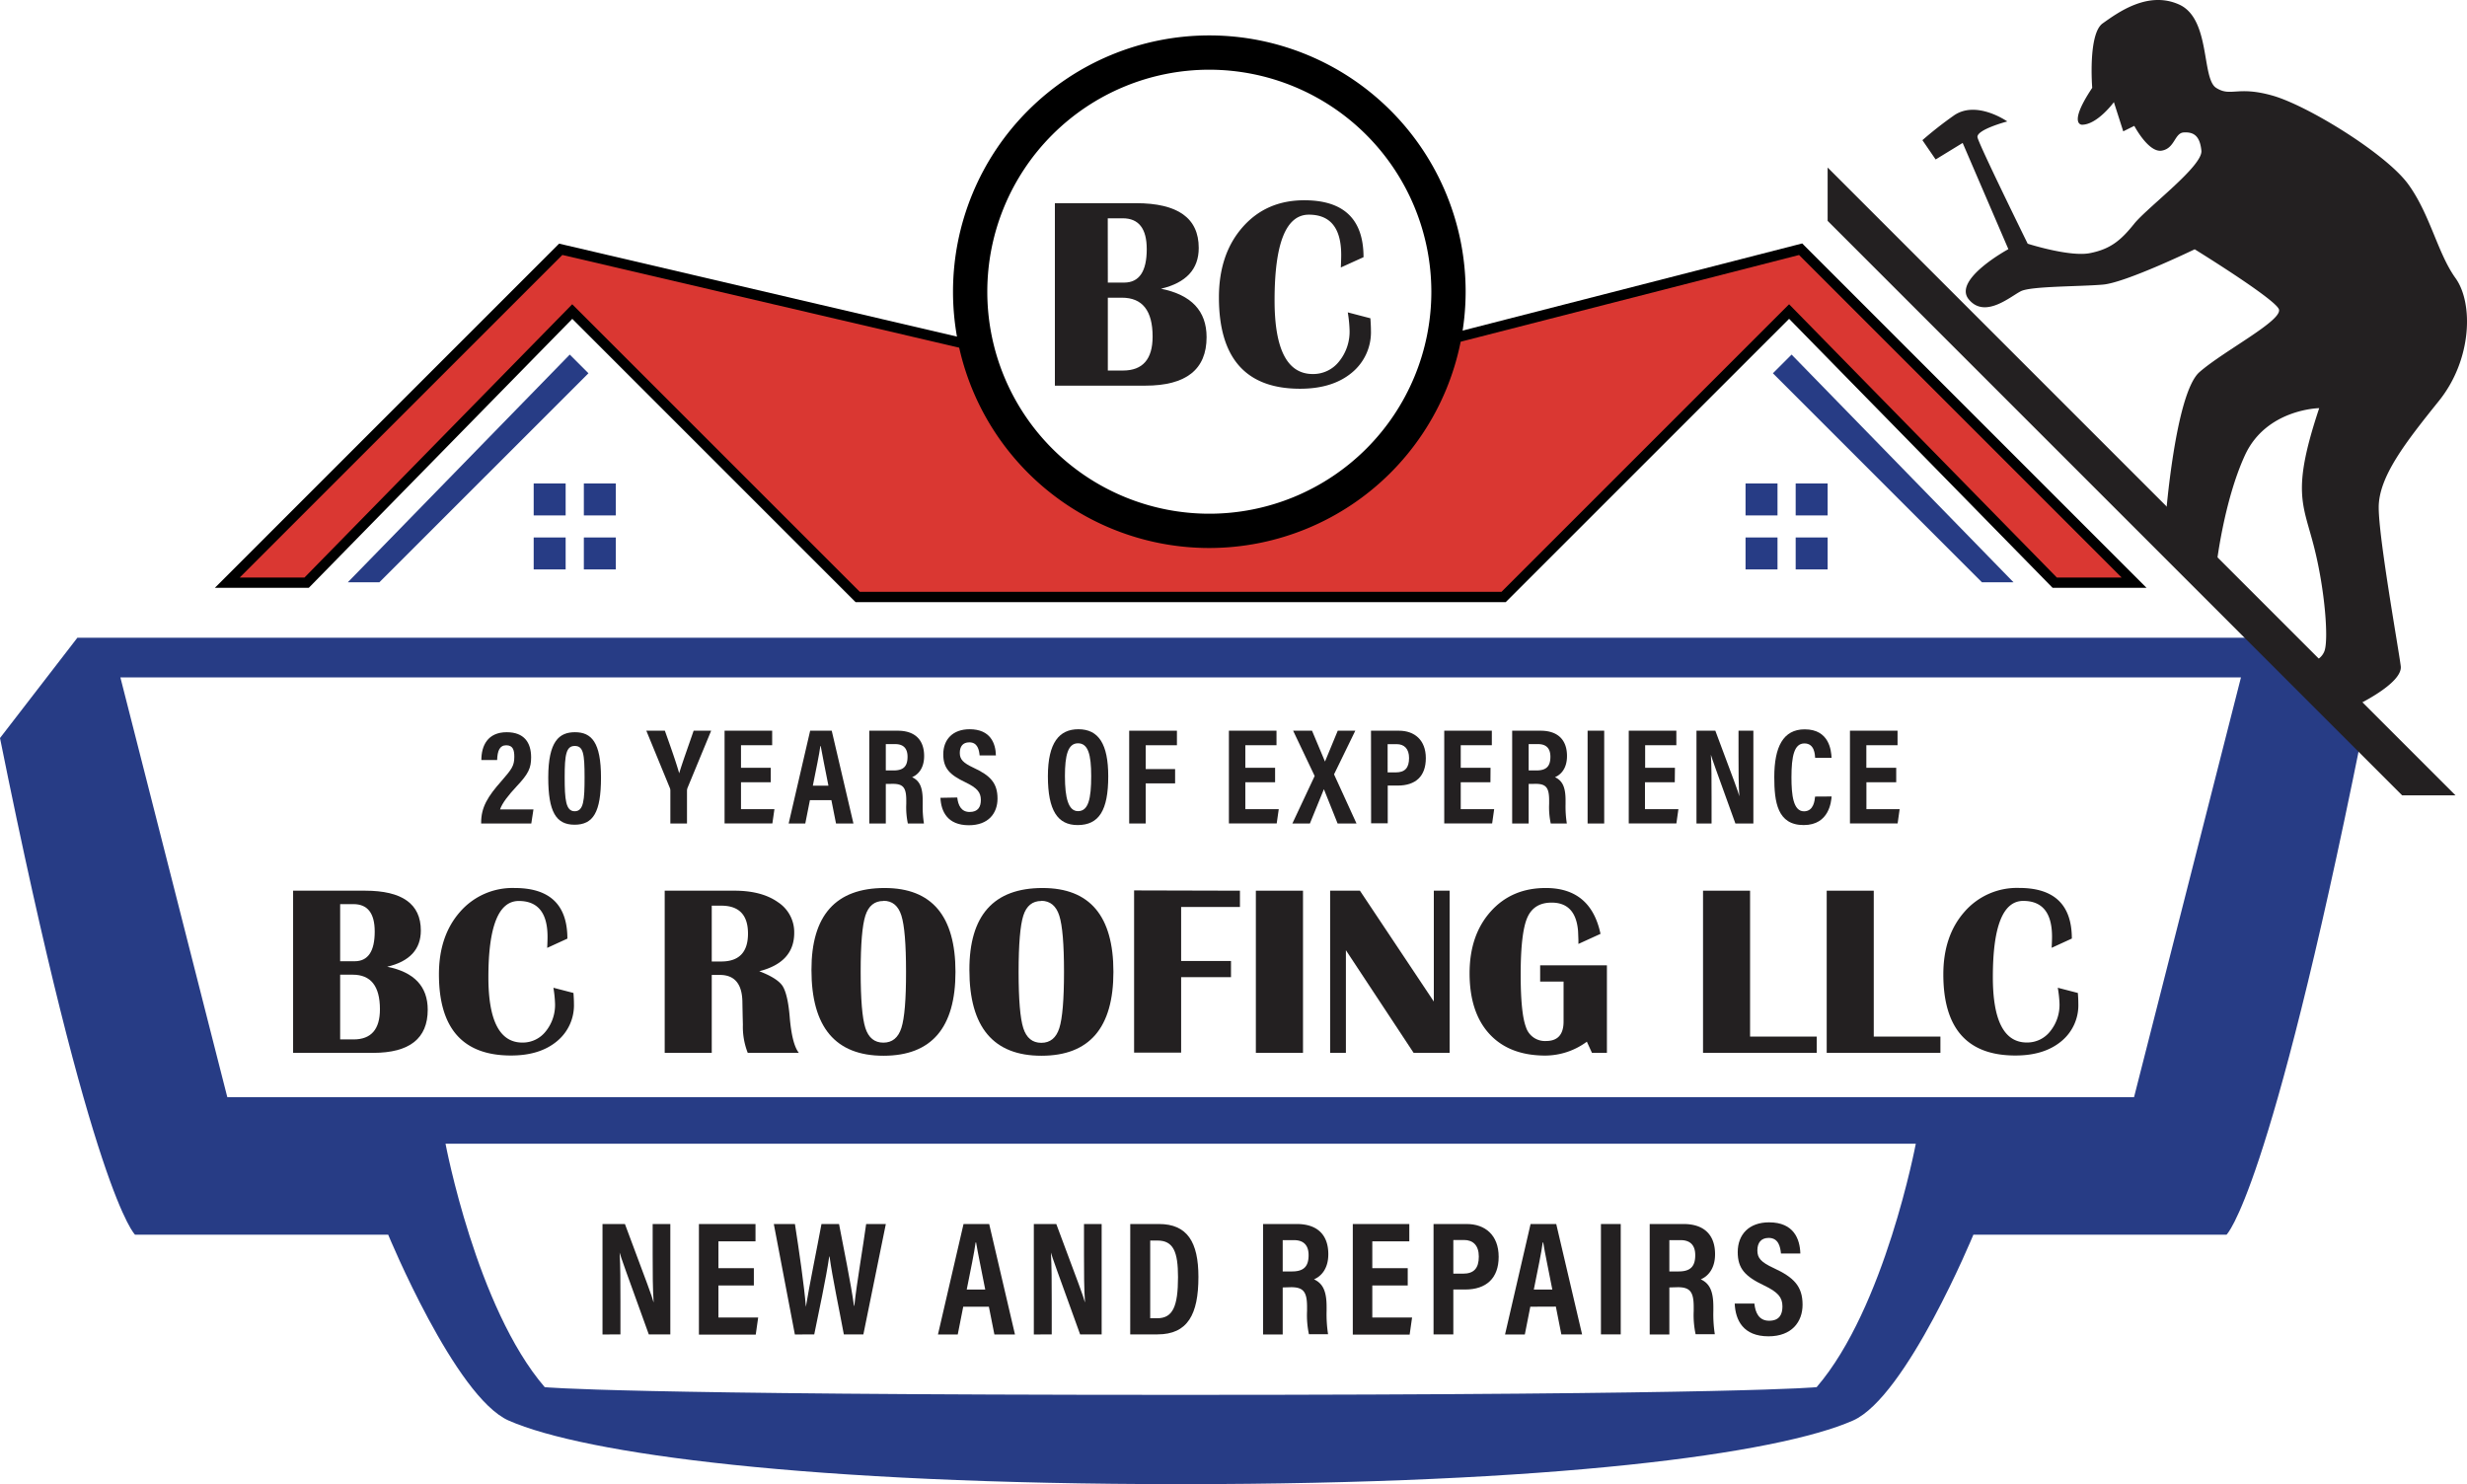 <svg xmlns="http://www.w3.org/2000/svg" viewBox="0 0 719.46 432.87"><defs><style>.cls-1{fill:#da3732;}.cls-2{fill:#273c85;}.cls-3{fill:#232021;}</style></defs><g id="Layer_2" data-name="Layer 2"><g id="Layer_2-2" data-name="Layer 2"><path class="cls-1" d="M622.36,169.94H599.21L521.75,90.87,438.5,174.12H250.14L166.89,90.87,89.43,169.94H66.29l97.23-97.23L284.77,101A69.76,69.76,0,0,0,421,99.41l104.18-26.7Z"/><path d="M439.12,175.62H249.52L166.9,93,90.06,171.44H62.67L163.05,71.06,286,99.79l.21.91a68.26,68.26,0,0,0,133.25-1.6l.19-.91L525.59,71l.6.61L626,171.44h-27.4l-.44-.45-76.4-78Zm-188.36-3H437.88l83.88-83.88,78.08,79.7h18.9L524.67,74.37,422.22,100.63a71.26,71.26,0,0,1-138.69,1.66L164,74.36,69.91,168.44H88.8l78.08-79.7Z"/><polygon class="cls-2" points="101.43 169.83 110.64 169.83 171.61 108.87 166.16 103.42 101.43 169.83"/><rect class="cls-2" x="155.64" y="141.01" width="9.32" height="9.32"/><rect class="cls-2" x="170.27" y="141.01" width="9.32" height="9.32"/><rect class="cls-2" x="155.64" y="156.76" width="9.32" height="9.32"/><rect class="cls-2" x="170.27" y="156.76" width="9.32" height="9.32"/><polygon class="cls-2" points="587.21 169.83 578 169.83 517.04 108.87 522.49 103.42 587.21 169.83"/><rect class="cls-2" x="523.68" y="141.01" width="9.32" height="9.32" transform="translate(1056.68 291.34) rotate(180)"/><rect class="cls-2" x="509.05" y="141.01" width="9.32" height="9.32" transform="translate(1027.43 291.34) rotate(180)"/><rect class="cls-2" x="523.68" y="156.76" width="9.32" height="9.32" transform="translate(1056.68 322.84) rotate(180)"/><rect class="cls-2" x="509.05" y="156.76" width="9.32" height="9.32" transform="translate(1027.43 322.84) rotate(180)"/><path class="cls-2" d="M666.07,186H22.57L0,215.26C26.93,349,39.39,360.12,39.39,360.12h73.82s19.53,47.35,35.15,54.21c22.14,9.73,87.32,18.54,196,18.54s173.82-8.81,196-18.54c15.62-6.86,35.14-54.21,35.14-54.21h73.82S661.71,349,688.64,215.26ZM529.79,404.58s-20.74,2.25-185.47,2.25-185.46-2.25-185.46-2.25c-19.93-23.14-28.93-71-28.93-71H558.71S549.71,381.44,529.79,404.58ZM622.36,320H66.29L35.11,197.58H653.54Z"/><path class="cls-3" d="M85.48,307.08v-47.3h21q16.24,0,16.25,11.61,0,8.25-9.81,10.57,11.82,2.35,11.82,12.54,0,12.57-15.91,12.58ZM99.2,280.36h4.22q5.86,0,5.86-8.66,0-8-6.2-8H99.2Zm0,22.8h3.91q7.69,0,7.69-8.8,0-10.08-7.93-10.08H99.2Z"/><path class="cls-3" d="M161.39,288.09l5.85,1.52c.09,1.21.14,2.24.14,3.12a13.56,13.56,0,0,1-5,11q-5,4.13-13.37,4.12-21,0-21-23.66Q128,273,134.12,266a20.27,20.27,0,0,1,16-7q15.35,0,15.35,14.76l-5.89,2.7c.07-1.38.1-2.46.1-3.22q0-10.45-8.38-10.46-8.86,0-8.87,22.21,0,19.08,9.91,19.09a8.52,8.52,0,0,0,6.81-3.26,12.27,12.27,0,0,0,2.72-8.14A34.42,34.42,0,0,0,161.39,288.09Z"/><path class="cls-3" d="M193.85,307.08v-47.3h20.34q7.94,0,12.68,3.35a10.44,10.44,0,0,1,4.75,8.95q0,8.6-10.19,11.19,5.23,2,6.77,4.27c1,1.54,1.73,4.55,2.1,9q.66,8,2.67,10.54h-14.9a20.77,20.77,0,0,1-1.42-8.21l-.07-2.81-.07-3.54q0-8.17-6.58-8.17h-2.36v22.73Zm13.72-26.65h2.77q7.8,0,7.8-8.14t-7.8-8.14h-2.77Z"/><path class="cls-3" d="M258,259q20.64,0,20.65,24.46t-21,24.46q-21,0-21-25Q236.6,259,258,259Zm-.38,3.78q-3.88,0-5.25,4.28T251,283.41q0,12.13,1.37,16.41t5.25,4.28q3.87,0,5.25-4.28t1.36-16.41q0-12.09-1.36-16.39T257.64,262.73Z"/><path class="cls-3" d="M304.06,259q20.65,0,20.65,24.46t-21,24.46q-21,0-21-25Q282.65,259,304.06,259Zm-.38,3.78q-3.89,0-5.25,4.28t-1.37,16.4q0,12.13,1.37,16.41t5.25,4.28q3.88,0,5.25-4.28t1.37-16.41q0-12.09-1.37-16.39T303.68,262.73Z"/><path class="cls-3" d="M361.61,259.78v4.75H344.46v15.76H359V285H344.46v22H330.74v-47.3Z"/><path class="cls-3" d="M380,259.78v47.3H366.25v-47.3Z"/><path class="cls-3" d="M422.76,259.78v47.3h-10.5l-19.75-29.94v29.94h-4.6v-47.3h8.69l21.55,32.33V259.78Z"/><path class="cls-3" d="M449.16,281.54h19.47v25.54h-4.36l-1.49-3.26a20.56,20.56,0,0,1-12.09,4.05q-10.5,0-16.3-6.28t-5.81-17.73q0-11.12,6.15-18T450.82,259q13.11,0,15.94,13.37l-6.44,2.94v-1.14l-.1-2.56q-.66-8.36-7.73-8.35c-3.47,0-5.83,1.48-7.1,4.43s-1.91,8.47-1.91,16.53q0,11.3,1.54,15.35a5.79,5.79,0,0,0,5.87,4.05q5.1,0,5.1-5.68V286.29h-6.83Z"/><path class="cls-3" d="M510.38,259.78v42.55h19.44v4.75H496.66v-47.3Z"/><path class="cls-3" d="M546.45,259.78v42.55h19.44v4.75H532.73v-47.3Z"/><path class="cls-3" d="M600.12,288.09l5.85,1.52c.1,1.21.14,2.24.14,3.12a13.56,13.56,0,0,1-5,11q-5,4.13-13.37,4.12-21,0-21-23.66,0-11.22,6.13-18.21a20.27,20.27,0,0,1,16-7q15.34,0,15.35,14.76l-5.89,2.7c.07-1.38.11-2.46.11-3.22q0-10.45-8.39-10.46-8.87,0-8.87,22.21,0,19.08,9.91,19.09a8.51,8.51,0,0,0,6.81-3.26,12.27,12.27,0,0,0,2.72-8.14A34.42,34.42,0,0,0,600.12,288.09Z"/><path class="cls-3" d="M140.32,240.18v-.27c0-4.48,1.94-7.63,5.92-12.11,3-3.46,3.75-4.43,3.75-7.08,0-2-.42-3.35-2.36-3.35s-2.56,1.66-2.65,4.3h-4.6c0-4.14,1.81-8.11,7.39-8.11,5.08,0,7.12,3,7.12,7.33,0,3.11-.79,4.82-4.17,8.4-2.45,2.62-4.31,5-4.89,6.79h9.74l-.63,4.1Z"/><path class="cls-3" d="M175.27,226.79c0,10.13-2.27,13.75-7.71,13.75s-7.67-3.83-7.67-13.75c0-10.65,3.22-13.23,7.79-13.23C172.51,213.56,175.27,216.5,175.27,226.79Zm-10.59-.18c0,6.58.3,10,2.92,10s2.88-3.26,2.88-9.9c0-6.89-.37-9.14-2.87-9.14S164.68,220.13,164.68,226.61Z"/><path class="cls-3" d="M195.5,240.18V230.6a2.06,2.06,0,0,0-.19-.88l-6.82-16.6h5.41c1.51,4.24,3.37,9.46,4.17,12.42,1-3.32,2.85-8.39,4.22-12.42h5.11l-6.89,16.67a2.39,2.39,0,0,0-.16.91v9.48Z"/><path class="cls-3" d="M224.78,228.15H216.1V236h9.75l-.6,4.17H211.31V213.12h13.88v4.24H216.1v6.58h8.68Z"/><path class="cls-3" d="M236.2,233.37l-1.35,6.81H230l6.27-27.06h6.29l6.33,27.06h-5.08l-1.35-6.81Zm5.4-4.21c-1-5.18-1.82-9-2.25-11.55h-.11c-.33,2.49-1.19,6.56-2.19,11.55Z"/><path class="cls-3" d="M258.33,228.64v11.54h-4.82V213.12h8.29c4.92,0,7.71,2.56,7.71,7.39,0,3.91-2.1,5.6-3.51,6.16,2.09,1,3.09,2.76,3.09,6.76v1.08a32,32,0,0,0,.36,5.67h-4.69a22.71,22.71,0,0,1-.46-5.72v-1c0-3.62-.83-4.84-3.89-4.84Zm0-3.93h2.27c2.93,0,4.07-1.25,4.07-4,0-2.33-1.11-3.68-3.59-3.68h-2.75Z"/><path class="cls-3" d="M279.17,232.6c.24,2.24,1.14,4.22,3.61,4.22s3.27-1.5,3.27-3.51c0-2.22-1.09-3.51-4.51-5.15-4.64-2.2-6.45-4.14-6.45-8.16,0-4.34,2.79-7.31,7.68-7.31,6.09,0,7.59,4.12,7.67,7.64h-4.75c-.15-1.55-.55-3.82-3-3.82-1.92,0-2.78,1.24-2.78,3.08s.87,2.86,4,4.33c4.86,2.25,7,4.43,7,9,0,4.25-2.64,7.77-8.35,7.77-6.22,0-8.12-4-8.29-8Z"/><path class="cls-3" d="M323.2,226.44c0,9.89-2.69,14.2-8.93,14.2-5.83,0-8.67-4.24-8.67-14.26,0-9.76,3.31-13.69,8.89-13.69C320.39,212.69,323.2,217,323.2,226.44Zm-12.63-.1c0,6.42,1,10.24,3.82,10.24,3,0,3.84-3.54,3.84-10.23,0-6.29-.91-9.56-3.85-9.56S310.57,220.31,310.57,226.34Z"/><path class="cls-3" d="M329.31,213.12h13.92v4.24h-9.1v6.95h8.57v4.17h-8.57v11.7h-4.82Z"/><path class="cls-3" d="M371.86,228.15h-8.68V236h9.75l-.6,4.17H358.39V213.12h13.88v4.24h-9.09v6.58h8.68Z"/><path class="cls-3" d="M390.09,240.18l-4-10h0l-4.08,10h-5.11l6.5-13.85-6.28-13.21h5.51l3.78,9,0,0,3.72-9h5.12l-6.2,12.73,6.55,14.33Z"/><path class="cls-3" d="M399.83,213.12H408c4.47,0,7.82,2.68,7.82,8s-3,8-8.19,8h-2.92v11h-4.85Zm4.85,12.16h2.37c2.69,0,3.88-1.33,3.88-4.19,0-2.7-1.4-4.05-3.62-4.05h-2.63Z"/><path class="cls-3" d="M434.66,228.15H426V236h9.75l-.59,4.17H421.19V213.12h13.88v4.24H426v6.58h8.69Z"/><path class="cls-3" d="M445.81,228.64v11.54H441V213.12h8.29c4.91,0,7.7,2.56,7.7,7.39,0,3.91-2.09,5.6-3.51,6.16,2.1,1,3.09,2.76,3.09,6.76v1.08a31.7,31.7,0,0,0,.37,5.67h-4.69a22.63,22.63,0,0,1-.47-5.72v-1c0-3.62-.83-4.84-3.88-4.84Zm0-3.93h2.27c2.93,0,4.07-1.25,4.07-4,0-2.33-1.11-3.68-3.59-3.68h-2.75Z"/><path class="cls-3" d="M467.84,213.12v27.06H463V213.12Z"/><path class="cls-3" d="M488.42,228.15h-8.69V236h9.75l-.59,4.17H475V213.12h13.88v4.24h-9.1v6.58h8.69Z"/><path class="cls-3" d="M494.75,240.18V213.12h5.5c5.6,14.95,6.67,17.8,7,19.13h0c-.23-3.25-.24-7.24-.24-11.67v-7.46h4.33v27.06H506.1c-5.78-16-6.8-18.82-7.15-20.06h0c.2,3.33.2,7.32.2,12.16v7.9Z"/><path class="cls-3" d="M534.16,232.3c-.12,1.37-.63,8.34-8.14,8.34-7.7,0-8.58-6.76-8.58-14,0-8.76,2.57-13.92,8.87-13.92,7.17,0,7.73,6.15,7.84,8.32h-4.79c-.08-.92-.14-4.21-3.13-4.21s-3.78,3.72-3.78,9.91c0,5.1.51,9.89,3.65,9.89,2.89,0,3.12-3.26,3.24-4.3Z"/><path class="cls-3" d="M553,228.15h-8.69V236H554l-.59,4.17H539.51V213.12h13.88v4.24h-9.1v6.58H553Z"/><path class="cls-3" d="M175.71,389.22V357h6.54c6.66,17.79,7.94,21.19,8.32,22.76h.05c-.27-3.86-.28-8.6-.28-13.88V357h5.15v32.19h-6.28c-6.88-19-8.1-22.38-8.51-23.86h0c.24,4,.24,8.71.24,14.48v9.38Z"/><path class="cls-3" d="M219.85,374.92H209.52v9.34h11.59l-.71,5H203.83V357h16.5v5.05H209.52v7.83h10.33Z"/><path class="cls-3" d="M231.81,389.22,225.67,357h6.16c1.18,7.6,2.72,18.14,3.19,24.15h0c1-6.22,3.26-17.14,4.55-24.15h5.12c1.21,6.33,3.53,17.72,4.36,23.85h.1c.71-6.75,2.63-17.72,3.45-23.85h5.74l-6.55,32.19h-5.7c-1.23-6.71-3.32-16.5-4.17-22.71h-.09c-.91,6.32-3.12,16.52-4.37,22.71Z"/><path class="cls-3" d="M280.91,381.12l-1.6,8.1h-5.77L281,357h7.48L296,389.22H290l-1.61-8.1Zm6.42-5c-1.2-6.16-2.16-10.66-2.67-13.74h-.14c-.39,3-1.41,7.8-2.59,13.74Z"/><path class="cls-3" d="M301.5,389.22V357h6.55c6.66,17.79,7.93,21.19,8.32,22.76h.05c-.28-3.86-.29-8.6-.29-13.88V357h5.15v32.19H315c-6.88-19-8.1-22.38-8.52-23.86h0c.23,4,.24,8.71.24,14.48v9.38Z"/><path class="cls-3" d="M329.62,357H338c8.28,0,11.5,5.31,11.5,15.44,0,10.87-3.09,16.75-11.95,16.75h-7.94Zm5.82,27.48h2.06c4.5,0,6.05-3.38,6.05-12,0-7.4-1.37-10.66-6-10.66h-2.11Z"/><path class="cls-3" d="M374.08,375.5v13.72h-5.73V357h9.86c5.85,0,9.17,3.05,9.17,8.8,0,4.65-2.5,6.66-4.18,7.33,2.5,1.17,3.68,3.28,3.68,8v1.28a37.89,37.89,0,0,0,.43,6.74h-5.58a26.57,26.57,0,0,1-.55-6.79v-1.17c0-4.31-1-5.76-4.63-5.76Zm0-4.67h2.71c3.48,0,4.84-1.5,4.84-4.75,0-2.77-1.33-4.38-4.28-4.38h-3.27Z"/><path class="cls-3" d="M410.54,374.92H400.21v9.34h11.6l-.71,5H394.52V357H411v5.05H400.21v7.83h10.33Z"/><path class="cls-3" d="M418.07,357h9.68c5.32,0,9.31,3.19,9.31,9.58,0,6.22-3.61,9.52-9.75,9.52h-3.47v13.09h-5.77Zm5.77,14.48h2.82c3.2,0,4.61-1.59,4.61-5,0-3.22-1.66-4.82-4.3-4.82h-3.13Z"/><path class="cls-3" d="M446.29,381.12l-1.6,8.1h-5.77L446.37,357h7.48l7.54,32.19h-6.05l-1.6-8.1Zm6.42-5c-1.2-6.16-2.16-10.66-2.66-13.74h-.14c-.39,3-1.41,7.8-2.6,13.74Z"/><path class="cls-3" d="M472.66,357v32.19h-5.77V357Z"/><path class="cls-3" d="M486.84,375.5v13.72h-5.73V357H491c5.85,0,9.17,3.05,9.17,8.8,0,4.65-2.5,6.66-4.17,7.33,2.49,1.17,3.67,3.28,3.67,8v1.28a37.89,37.89,0,0,0,.43,6.74H494.5a26.49,26.49,0,0,1-.56-6.79v-1.17c0-4.31-1-5.76-4.62-5.76Zm0-4.67h2.71c3.48,0,4.84-1.5,4.84-4.75,0-2.77-1.33-4.38-4.27-4.38h-3.28Z"/><path class="cls-3" d="M511.64,380.21c.27,2.67,1.34,5,4.29,5s3.89-1.78,3.89-4.17c0-2.65-1.3-4.18-5.37-6.13-5.52-2.62-7.67-4.93-7.67-9.71,0-5.17,3.31-8.69,9.14-8.69,7.24,0,9,4.9,9.12,9.09h-5.65c-.18-1.84-.66-4.55-3.58-4.55-2.28,0-3.3,1.48-3.3,3.66s1,3.41,4.81,5.16c5.77,2.67,8.37,5.26,8.37,10.65,0,5-3.13,9.23-9.93,9.23-7.41,0-9.66-4.74-9.86-9.56Z"/><path class="cls-3" d="M307.64,112.48V59.26h23.67q18.29,0,18.28,13.06,0,9.29-11,11.89,13.29,2.66,13.29,14.12,0,14.15-17.89,14.15Zm15.44-30.06h4.76q6.59,0,6.59-9.75,0-9-7-9h-4.37Zm0,25.65h4.41q8.65,0,8.65-9.9,0-11.34-8.93-11.34h-4.13Z"/><path class="cls-3" d="M393.06,91.11l6.59,1.72c.1,1.35.16,2.52.16,3.51a15.26,15.26,0,0,1-5.62,12.4q-5.61,4.64-15.05,4.64-23.65,0-23.66-26.63,0-12.63,6.9-20.49t18-7.85q17.28,0,17.27,16.6l-6.62,3c.07-1.55.11-2.76.11-3.62q0-11.78-9.43-11.78-10,0-10,25,0,21.48,11.15,21.48a9.57,9.57,0,0,0,7.66-3.67,13.79,13.79,0,0,0,3.06-9.16A38.58,38.58,0,0,0,393.06,91.11Z"/><path d="M352.68,159.83a74.75,74.75,0,1,1,74.75-74.75A74.83,74.83,0,0,1,352.68,159.83Zm0-139.5a64.75,64.75,0,1,0,64.75,64.75A64.83,64.83,0,0,0,352.68,20.33Z"/><polygon class="cls-3" points="716.11 231.98 700.55 231.98 533 64.42 533 48.87 716.11 231.98"/><path class="cls-3" d="M572.38,41.69l-7.88,4.82-3.86-5.63a111.21,111.21,0,0,1,9-7.07c6.59-4.82,15.75,1.61,15.75,1.61s-9.16,2.41-8.68,4.66,14.63,31,14.63,31S603.55,75,609.5,73.83s9-3.7,12.86-8.52S642.45,48.44,642,43.94s-2.41-5.47-5.14-5.31-2.57,4.66-6.43,5.31-8-7.23-8-7.23l-3.22,1.6-2.73-8.52s-4.82,6.59-9.32,6.59c0,0-4.18,0,3-10.76,0,0-1.28-15.75,3.06-18.81s13.18-9.64,22.34-5.46S642,22.88,646.3,25.62s6.11-.65,16.4,2.25,33.16,17,39.59,25.82,8.57,20.14,13.82,27.43,4.82,23.78-4.82,35.78S693.71,139,693.71,148s5.79,41.15,6.43,46.29S686.64,206,686.64,206L672.71,193.4s3.86-.21,5.15-3.43.21-17.78-3-30.43-6.65-16.07,1.5-40.5c0,0-15.43.22-21.65,13.72s-8.35,32.36-8.35,32.36l-14.79-13.93s2.79-36.43,9.86-42.65,24.64-15.21,23.14-18.42-24.52-17.41-24.52-17.41S620,82.4,613.36,83s-21,.43-24,1.93-10.5,8.15-15.22,2.36,11.57-14.62,11.57-14.62Z"/></g></g></svg>